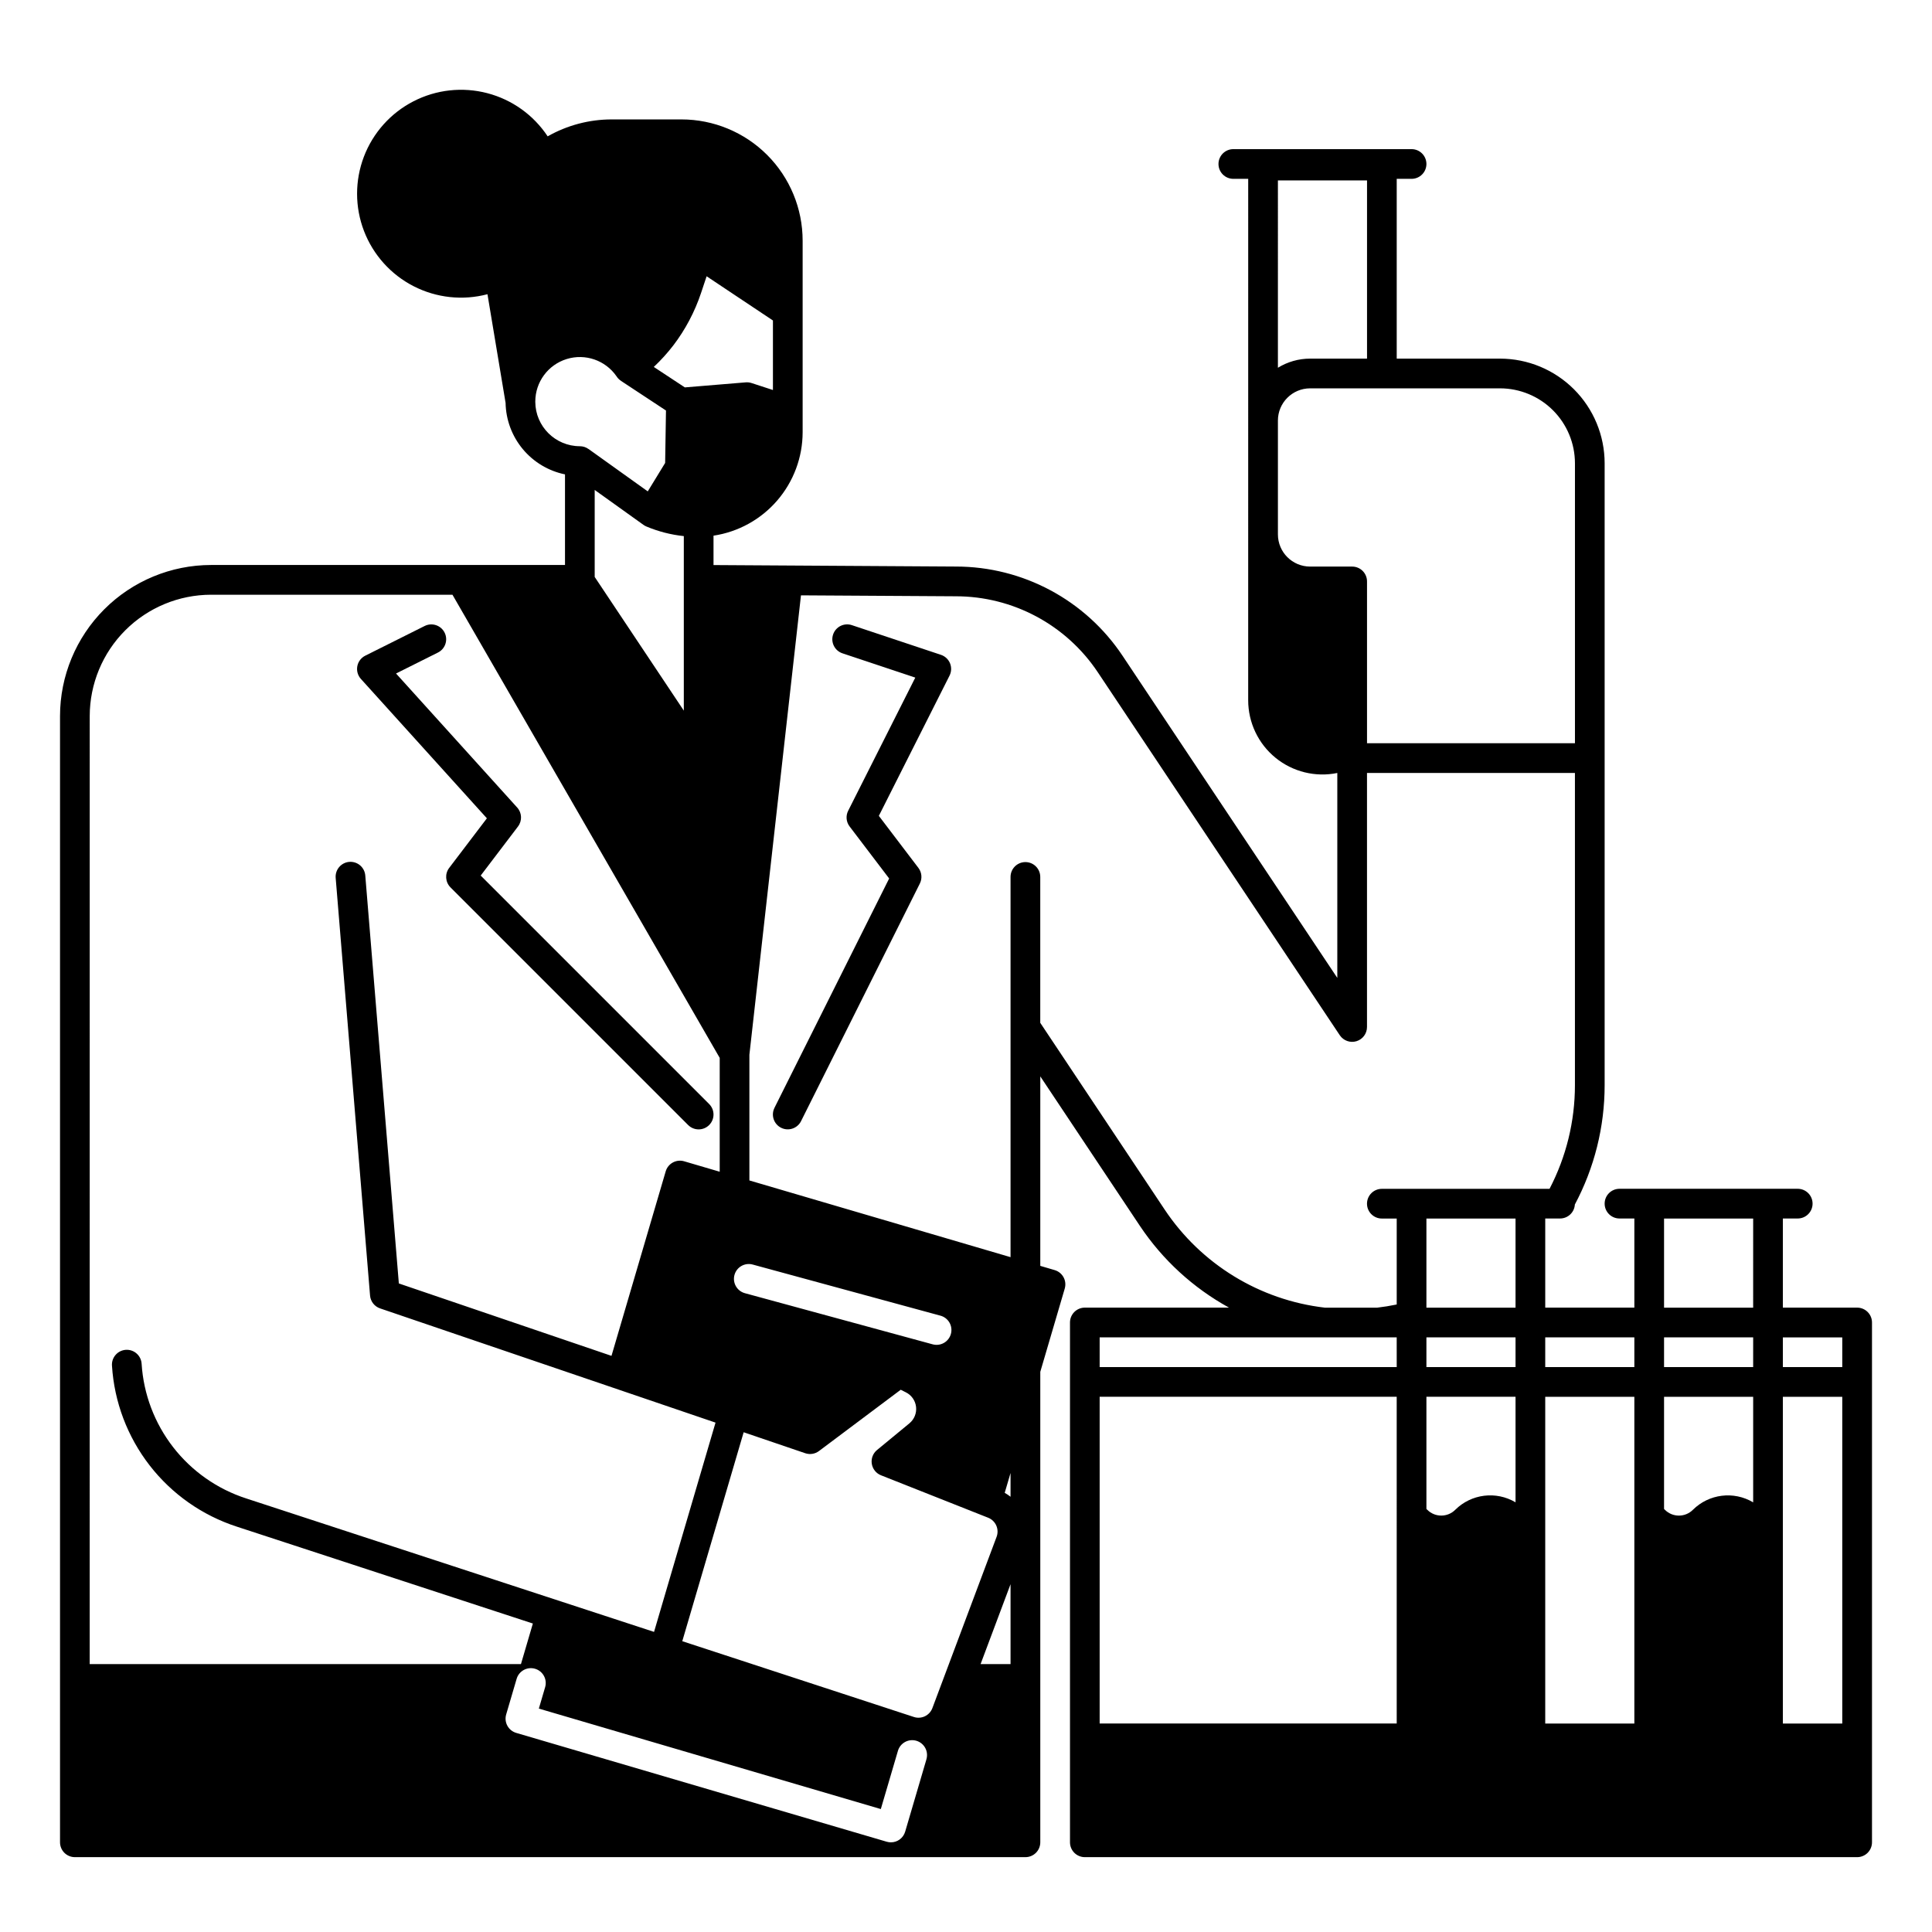 <?xml version="1.0" encoding="UTF-8"?>
<!-- Uploaded to: ICON Repo, www.svgrepo.com, Generator: ICON Repo Mixer Tools -->
<svg fill="#000000" width="800px" height="800px" version="1.1" viewBox="144 144 512 512" xmlns="http://www.w3.org/2000/svg">
 <g>
  <path d="m636.16 490.53h-19.68v-23.617h3.938-0.004c2.176 0 3.938-1.762 3.938-3.934 0-2.176-1.762-3.938-3.938-3.938h-47.23c-2.176 0-3.938 1.762-3.938 3.938 0 2.172 1.762 3.934 3.938 3.934h3.938v23.617h-23.617v-23.617h3.938-0.004c2.082-0.004 3.797-1.629 3.914-3.703 5.184-9.734 7.894-20.594 7.894-31.621v-164.83c-0.008-7.348-2.93-14.395-8.125-19.59-5.199-5.199-12.246-8.121-19.594-8.129h-27.383v-47.645h3.938-0.004c2.176 0 3.938-1.762 3.938-3.938 0-2.172-1.762-3.934-3.938-3.934h-47.23c-2.176 0-3.938 1.762-3.938 3.934 0 2.176 1.762 3.938 3.938 3.938h3.938l-0.004 138.17c0 5.91 2.652 11.512 7.231 15.246 4.582 3.738 10.598 5.223 16.387 4.035v54.312l-56.887-85.332c-9.848-14.805-26.453-23.699-44.234-23.684l-64.191-0.395v-7.789c6.562-0.988 12.555-4.297 16.887-9.324 4.332-5.027 6.723-11.441 6.731-18.078v-50.781c0-8.52-3.387-16.691-9.41-22.719-6.027-6.023-14.199-9.41-22.719-9.41h-18.461c-5.953 0-11.805 1.547-16.98 4.488-3.746-5.66-9.449-9.734-16.016-11.449-6.566-1.711-13.531-0.941-19.562 2.168-6.035 3.106-10.707 8.332-13.125 14.672-2.414 6.34-2.406 13.352 0.023 19.684 2.434 6.336 7.117 11.551 13.156 14.641 6.039 3.094 13.008 3.852 19.57 2.121l4.801 28.805c0.086 4.477 1.688 8.789 4.551 12.234 2.863 3.441 6.809 5.809 11.195 6.707v24.012h-93.805c-10.609 0.012-20.781 4.231-28.285 11.734-7.504 7.504-11.723 17.676-11.734 28.285v298.48c0 1.043 0.414 2.047 1.152 2.785 0.738 0.738 1.738 1.152 2.781 1.152h251.91c1.043 0 2.047-0.414 2.785-1.152 0.738-0.738 1.152-1.742 1.152-2.785v-124.68l6.484-22.07-0.004-0.004c0.297-1 0.18-2.078-0.32-2.992-0.5-0.918-1.344-1.598-2.348-1.891l-3.812-1.121v-50.219l26.391 39.613c6.019 9.016 14.125 16.449 23.621 21.672h-38.203c-2.176 0-3.938 1.762-3.938 3.934v137.76c0 1.043 0.414 2.047 1.152 2.785 0.738 0.738 1.738 1.152 2.785 1.152h204.67c1.043 0 2.043-0.414 2.781-1.152 0.738-0.738 1.152-1.742 1.152-2.785v-137.76c0-1.043-0.414-2.043-1.152-2.781-0.738-0.738-1.738-1.152-2.781-1.152zm-153.5-298.72h23.617v47.23h-15.086c-3.016 0-5.969 0.84-8.531 2.418zm8.531 102.34c-4.707-0.004-8.523-3.816-8.531-8.523v-30.18c0.004-4.707 3.82-8.523 8.531-8.531h50.34c5.262 0.008 10.309 2.102 14.027 5.82 3.723 3.723 5.812 8.766 5.82 14.027v74.203h-55.105v-42.883c0-1.043-0.414-2.043-1.152-2.781-0.738-0.738-1.738-1.152-2.781-1.152zm-152.55 187.73c0.57-2.098 2.734-3.332 4.832-2.762l49.691 13.531v-0.004c1.023 0.262 1.902 0.918 2.438 1.832 0.531 0.91 0.676 2 0.398 3.019s-0.953 1.887-1.875 2.402-2.012 0.641-3.027 0.344l-49.691-13.531c-1.008-0.273-1.863-0.938-2.383-1.844s-0.656-1.98-0.383-2.988zm-16.223-246.32c3.207-4.203 5.695-8.91 7.371-13.926l1.473-4.418 17.574 11.719v18.422l-5.668-1.848h-0.004c-0.496-0.164-1.02-0.223-1.543-0.18l-16.129 1.336-8.23-5.422c1.867-1.754 3.59-3.656 5.156-5.684zm-36.559 14.945v-0.117c0.016-5.156 3.375-9.703 8.301-11.234 4.922-1.531 10.266 0.309 13.207 4.543 0.305 0.488 0.711 0.906 1.195 1.223l-0.004 0.008 11.934 7.863-0.223 13.895-4.606 7.535-15.707-11.242v0.012c-0.668-0.48-1.469-0.738-2.289-0.738-6.496-0.008-11.77-5.25-11.809-11.746zm39.359 35.57v46.25l-23.617-35.426v-23.055l12.922 9.25c0.238 0.172 0.496 0.316 0.766 0.43 3.168 1.332 6.512 2.191 9.93 2.551zm-157.44 47.684c0.012-8.523 3.398-16.695 9.426-22.723 6.027-6.027 14.199-9.414 22.723-9.426h63.98l70.824 122.74v30.172l-9.426-2.769c-2.086-0.613-4.273 0.582-4.887 2.668l-14.367 48.895-56.352-19.188-8.891-108.06c-0.07-1.051-0.559-2.031-1.355-2.719-0.801-0.688-1.844-1.027-2.894-0.941-1.051 0.086-2.023 0.594-2.699 1.402-0.676 0.809-0.996 1.855-0.895 2.906l9.105 110.62c0.129 1.562 1.172 2.898 2.656 3.402l88.898 30.273-16.293 55.461-108.09-35.371c-7.664-2.481-14.402-7.207-19.344-13.57-4.941-6.363-7.856-14.062-8.363-22.102-0.059-1.051-0.535-2.031-1.324-2.727-0.785-0.699-1.82-1.051-2.867-0.98-1.051 0.07-2.027 0.555-2.715 1.352-0.688 0.793-1.031 1.828-0.949 2.875 0.605 9.609 4.09 18.812 9.992 26.418 5.906 7.606 13.961 13.258 23.121 16.223l78.426 25.664-3.156 10.746h-114.29zm221.73 276.5-5.629 19.156v-0.004c-0.492 1.676-2.027 2.828-3.773 2.828h0.012l-0.012 0.012-0.004-0.012c-0.375 0-0.75-0.055-1.109-0.16l-98.184-28.84c-1.004-0.297-1.848-0.977-2.348-1.891-0.5-0.918-0.613-1.996-0.32-2.996l2.781-9.469c0.621-2.07 2.801-3.25 4.875-2.641 2.078 0.609 3.273 2.777 2.676 4.859l-1.672 5.695 90.625 26.625 4.519-15.379v-0.004c0.285-1.016 0.965-1.871 1.883-2.383 0.922-0.508 2.008-0.629 3.019-0.332 1.008 0.297 1.855 0.984 2.356 1.91 0.5 0.93 0.605 2.016 0.297 3.023zm-3.324-11.242-61.371-20.082 16.266-55.371 16.324 5.559c1.23 0.418 2.59 0.199 3.629-0.578l21.672-16.246 1.371 0.688c1.492 0.742 2.504 2.195 2.691 3.852s-0.477 3.297-1.762 4.359l-8.582 7.074h-0.004c-1.074 0.883-1.602 2.273-1.383 3.648 0.215 1.375 1.145 2.535 2.438 3.047l28.406 11.25h0.004c1.984 0.797 2.977 3.031 2.234 5.043l-17.023 45.402c-0.738 1.977-2.91 3.019-4.914 2.356zm25.621-14.008h-7.941l7.941-21.176zm0-44.352c-0.484-0.387-1.004-0.734-1.543-1.039l1.543-5.262zm102.34 60.094h-78.723v-86.59h78.719zm0-94.465h-78.723v-7.871h78.719zm31.488 35.844c-5.156-3.059-11.727-2.242-15.977 1.984-2.047 2.043-5.363 2.043-7.41 0l-0.23-0.23v-29.723h23.617zm0-35.844h-23.617v-7.871h23.617zm0-15.742h-23.617v-23.617h23.617zm-35.426-31.488c-2.176 0-3.938 1.762-3.938 3.938 0 2.172 1.762 3.934 3.938 3.934h3.938v22.777c-1.707 0.355-3.426 0.637-5.164 0.84h-13.887c-17.297-2.019-32.828-11.539-42.473-26.035l-32.941-49.449v-38.66c0-2.176-1.762-3.938-3.938-3.938-2.172 0-3.938 1.762-3.938 3.938v100.76l-69.207-20.328v-33.309l13.668-121.75 40.988 0.25c15.156-0.016 29.312 7.559 37.707 20.18l64.098 96.148c0.965 1.441 2.758 2.086 4.418 1.582 1.66-0.5 2.793-2.031 2.793-3.766v-67.324h55.105v82.754c0 9.559-2.309 18.977-6.727 27.453zm66.914 141.7h-23.617v-86.59h23.617zm0-94.465h-23.617v-7.871h23.617zm31.488 35.844h-0.004c-5.152-3.059-11.723-2.242-15.973 1.984-2.047 2.043-5.363 2.043-7.41 0l-0.23-0.23v-29.723h23.617zm-0.004-35.844h-23.613v-7.871h23.617zm0-15.742h-23.613v-23.617h23.617zm23.617 110.21h-15.742v-86.59h15.742zm0-98.398v3.938l-15.742-0.004v-7.871h15.742z"/>
  <path d="m273.03 360.86-9.992 13.145c-1.191 1.566-1.039 3.773 0.352 5.168l62.977 62.977v-0.004c1.535 1.539 4.031 1.539 5.566 0 1.539-1.535 1.539-4.027 0-5.566l-60.543-60.547 9.891-13.008h-0.004c1.145-1.508 1.055-3.613-0.215-5.019l-32.109-35.52 11.109-5.555c1.945-0.973 2.734-3.336 1.762-5.281-0.973-1.941-3.336-2.731-5.281-1.758l-15.742 7.871c-1.102 0.551-1.883 1.582-2.109 2.793-0.227 1.207 0.125 2.453 0.949 3.367z"/>
  <path d="m393.37 317.54-23.617-7.871c-2.062-0.688-4.289 0.426-4.977 2.488s0.426 4.293 2.488 4.981l19.297 6.434-17.789 35.293c-0.68 1.344-0.531 2.953 0.379 4.152l10.484 13.793-30.395 60.785h0.004c-0.973 1.945-0.184 4.309 1.762 5.281 1.941 0.973 4.309 0.184 5.281-1.762l31.488-62.977-0.004 0.004c0.672-1.344 0.523-2.949-0.387-4.144l-10.48-13.785 18.734-37.164c0.516-1.023 0.559-2.215 0.125-3.273-0.438-1.055-1.309-1.871-2.394-2.234z"/>
 </g>
</svg>